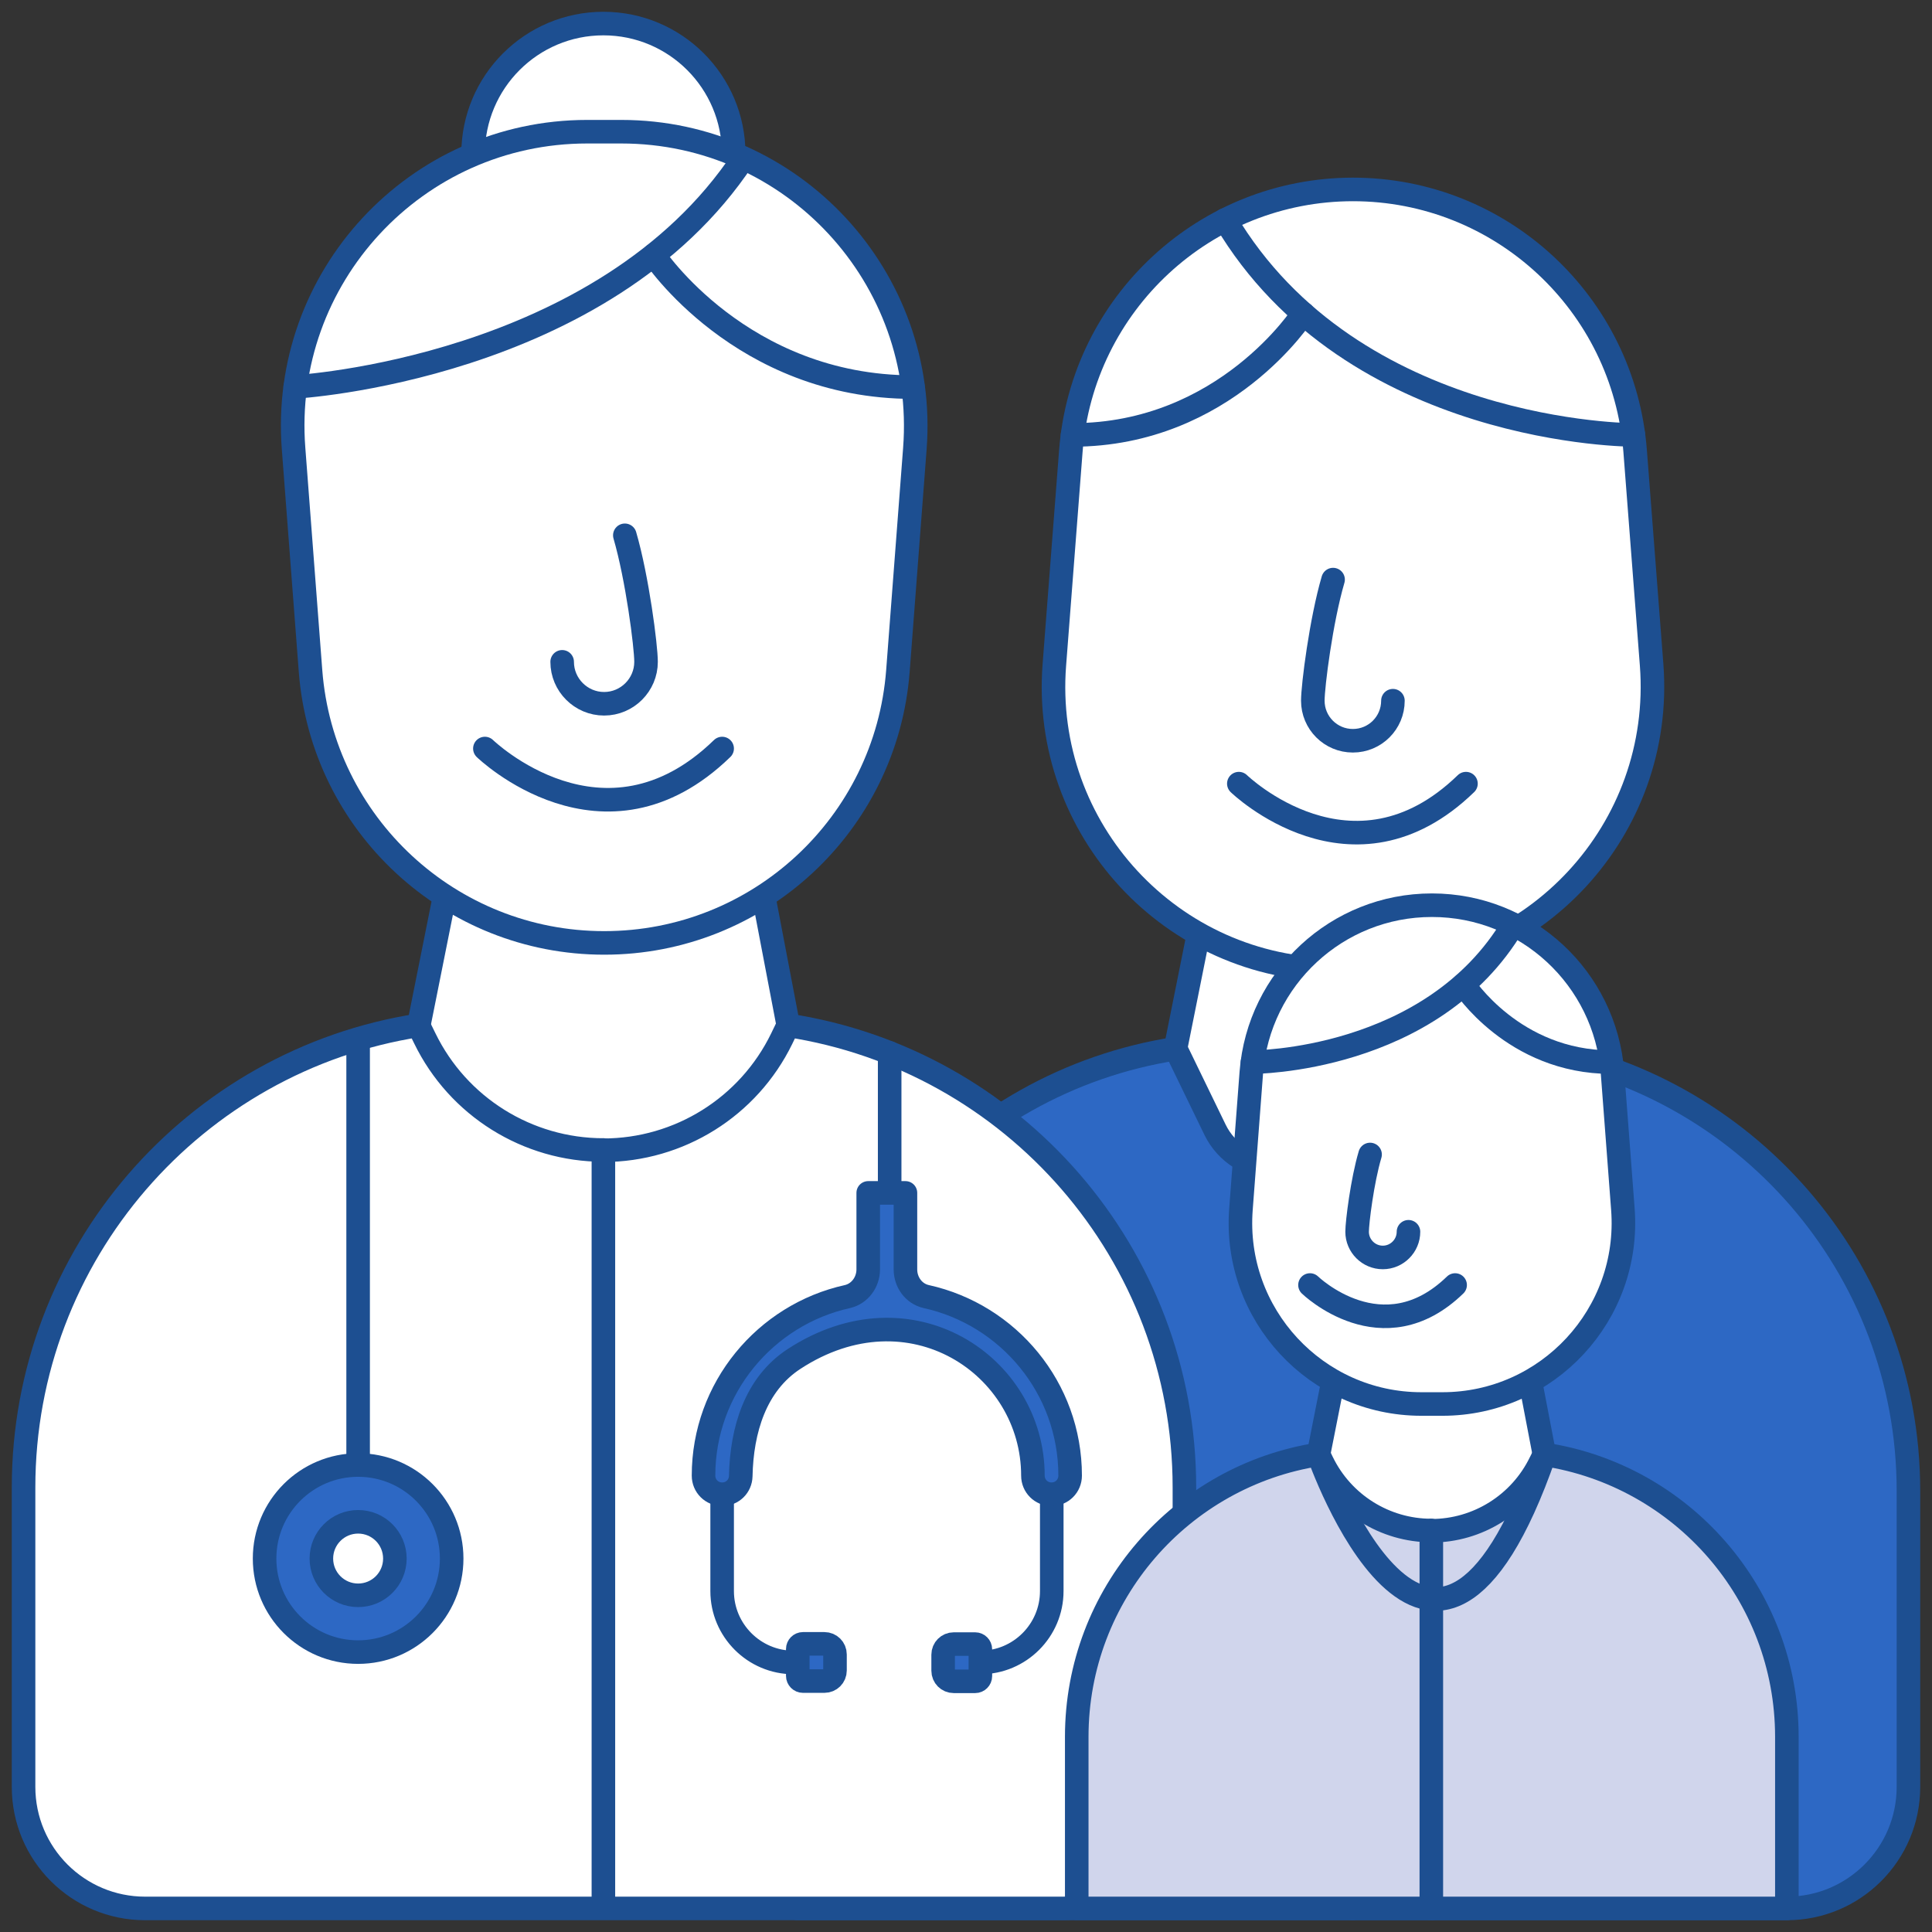 <svg xmlns="http://www.w3.org/2000/svg" width="82" height="82" viewBox="0 0 82 82" fill="none"><rect x="0" y="0" width="82" height="82" fill="#333333" stroke="none"/><path d="M64.91 44.52L63.97 39.64L50.87 39.63L49.89 44.52V50.5H64.91V44.52Z" fill="white" stroke="#1D4F91" stroke-linecap="round" stroke-linejoin="round"></path><path d="M60.64 49.57H54.16C53.06 49.57 52.05 48.94 51.57 47.95L49.9 44.51C40.81 45.92 33.85 53.78 33.85 63.27V81H75.84C78.69 81 81 78.69 81 75.84V63.27C81 53.77 74.02 45.9 64.91 44.51L63.23 47.96C62.75 48.95 61.74 49.58 60.64 49.58V49.57Z" fill="#2D68C4" stroke="#1D4F91" stroke-linecap="round" stroke-linejoin="round"></path><path d="M57.4 49.57V81" stroke="#1D4F91" stroke-linecap="round" stroke-linejoin="round"></path><path d="M57.42 8.04C63.7 8.04 68.92 12.88 69.4 19.14L70.1 28.22C70.63 35.2 65.12 41.16 58.12 41.16H56.73C49.73 41.16 44.21 35.2 44.75 28.22L45.45 19.14C45.93 12.88 51.15 8.04 57.43 8.04H57.42Z" fill="white" stroke="#1D4F91" stroke-linecap="round" stroke-linejoin="round"></path><path d="M69.33 18.46C69.33 18.46 57.42 18.48 52 9.33L69.33 18.46Z" fill="white"></path><path d="M69.33 18.46C69.33 18.46 57.42 18.48 52 9.33" stroke="#1D4F91" stroke-linecap="round" stroke-linejoin="round"></path><path d="M55.31 13.31C55.31 13.31 52.01 18.46 45.52 18.46L55.31 13.31Z" fill="white"></path><path d="M55.31 13.31C55.31 13.31 52.01 18.46 45.52 18.46" stroke="#1D4F91" stroke-linecap="round" stroke-linejoin="round"></path><path d="M52.58 33.26C52.58 33.26 57.4 37.94 62.22 33.26H52.58Z" fill="white"></path><path d="M52.58 33.26C52.58 33.26 57.4 37.94 62.22 33.26" stroke="#1D4F91" stroke-linecap="round" stroke-linejoin="round"></path><path d="M56.58 24.6C56.07 26.34 55.72 29.11 55.72 29.74C55.72 30.68 56.48 31.44 57.42 31.44C58.36 31.44 59.12 30.68 59.12 29.74" fill="white"></path><path d="M56.58 24.6C56.07 26.34 55.72 29.11 55.72 29.74C55.72 30.68 56.48 31.44 57.42 31.44C58.36 31.44 59.12 30.68 59.12 29.74" stroke="#1D4F91" stroke-linecap="round" stroke-linejoin="round"></path><path d="M25.61 12.06C28.664 12.06 31.14 9.584 31.14 6.53C31.14 3.476 28.664 1 25.61 1C22.556 1 20.08 3.476 20.08 6.53C20.08 9.584 22.556 12.06 25.61 12.06Z" fill="white" stroke="#1D4F91" stroke-linecap="round" stroke-linejoin="round"></path><path d="M33.46 43.54L32.41 38.04H18.87L17.77 43.54V49.78H33.46V43.54Z" fill="white" stroke="#1D4F91" stroke-linecap="round" stroke-linejoin="round"></path><path d="M25.64 40.02C19.11 40.02 13.68 34.99 13.18 28.48L12.46 19.04C11.9 11.78 17.64 5.59 24.92 5.59H26.37C33.65 5.59 39.38 11.78 38.83 19.04L38.11 28.48C37.61 34.99 32.18 40.02 25.65 40.02H25.64Z" fill="white" stroke="#1D4F91" stroke-linecap="round" stroke-linejoin="round"></path><path d="M25.61 48.81C22.39 48.81 19.44 46.97 18.03 44.07L17.76 43.52C8.27 45 1 53.22 1 63.13V75.84C1 78.69 3.31 81 6.16 81H45.11C47.96 81 50.27 78.69 50.27 75.84V63.13C50.27 53.2 42.98 44.98 33.45 43.52L33.18 44.08C31.77 46.98 28.83 48.82 25.6 48.82L25.61 48.81Z" fill="white" stroke="#1D4F91" stroke-linecap="round" stroke-linejoin="round"></path><path d="M15.2 62.19V44.11" stroke="#1D4F91" stroke-linecap="round" stroke-linejoin="round"></path><path d="M15.2 70.12C17.393 70.12 19.17 68.343 19.17 66.15C19.17 63.958 17.393 62.18 15.2 62.18C13.007 62.18 11.23 63.958 11.23 66.15C11.23 68.343 13.007 70.12 15.2 70.12Z" fill="#2D68C4" stroke="#1D4F91" stroke-linecap="round" stroke-linejoin="round"></path><path d="M15.2 67.71C16.062 67.71 16.76 67.012 16.76 66.15C16.76 65.288 16.062 64.59 15.2 64.59C14.338 64.59 13.64 65.288 13.64 66.15C13.64 67.012 14.338 67.71 15.2 67.71Z" fill="white" stroke="#1D4F91" stroke-linecap="round" stroke-linejoin="round"></path><path d="M37.76 50.57V44.69" stroke="#1D4F91" stroke-linecap="round" stroke-linejoin="round"></path><path d="M44.64 63.42V67.53C44.64 69.2 43.28 70.56 41.61 70.56" stroke="#1D4F91" stroke-linecap="round" stroke-linejoin="round"></path><path d="M30.65 63.42V67.53C30.65 69.2 32.01 70.56 33.68 70.56" stroke="#1D4F91" stroke-linecap="round" stroke-linejoin="round"></path><path d="M41.39 71.36H40.48C40.23 71.36 40.03 71.16 40.03 70.91V70.23C40.03 69.98 40.23 69.78 40.48 69.78H41.39C41.51 69.78 41.61 69.88 41.61 70V71.14C41.61 71.26 41.51 71.36 41.39 71.36Z" fill="#2D68C4" stroke="#1D4F91" stroke-linecap="round" stroke-linejoin="round"></path><path d="M34.08 69.77H34.99C35.24 69.77 35.44 69.97 35.44 70.22V70.9C35.44 71.15 35.24 71.35 34.99 71.35H34.08C33.96 71.35 33.86 71.25 33.86 71.13V69.99C33.86 69.87 33.96 69.77 34.08 69.77Z" fill="#2D68C4" stroke="#1D4F91" stroke-linecap="round" stroke-linejoin="round"></path><path d="M29.86 62.63C29.86 63.07 30.21 63.42 30.65 63.42C31.09 63.42 31.43 63.08 31.44 62.65C31.48 60.7 32.06 58.75 33.7 57.68C38.63 54.46 43.84 57.95 43.84 62.63C43.84 63.07 44.19 63.42 44.63 63.42C45.07 63.42 45.42 63.07 45.42 62.63C45.42 58.91 42.8 55.8 39.31 55.03C38.78 54.91 38.43 54.42 38.43 53.88V50.63H36.85V53.88C36.85 54.42 36.49 54.91 35.97 55.03C32.48 55.8 29.86 58.92 29.86 62.63Z" fill="#2D68C4" stroke="#1D4F91" stroke-linecap="round" stroke-linejoin="round"></path><path d="M12.53 16.42C12.53 16.42 25.61 15.69 31.55 6.72" stroke="#1D4F91" stroke-linecap="round" stroke-linejoin="round"></path><path d="M27.75 10.83C27.75 10.83 31.45 16.43 38.75 16.43" stroke="#1D4F91" stroke-linecap="round" stroke-linejoin="round"></path><path d="M20.58 31.77C20.58 31.77 25.62 36.66 30.65 31.77H20.58Z" fill="white"></path><path d="M20.58 31.77C20.58 31.77 25.62 36.66 30.65 31.77" stroke="#1D4F91" stroke-linecap="round" stroke-linejoin="round"></path><path d="M26.52 22.72C27.05 24.54 27.42 27.43 27.42 28.09C27.42 29.07 26.62 29.87 25.64 29.87C24.66 29.87 23.86 29.07 23.86 28.09" fill="white"></path><path d="M26.52 22.72C27.05 24.54 27.42 27.43 27.42 28.09C27.42 29.07 26.62 29.87 25.64 29.87C24.66 29.87 23.86 29.07 23.86 28.09" stroke="#1D4F91" stroke-linecap="round" stroke-linejoin="round"></path><path d="M25.61 48.81V80.61" stroke="#1D4F91" stroke-linecap="round" stroke-linejoin="round"></path><path d="M65.55 61.74L64.95 58.61H56.58L55.96 61.74V65.56H65.55V61.74Z" fill="white" stroke="#1D4F91" stroke-linecap="round" stroke-linejoin="round"></path><path d="M60.77 38.42C56.76 38.42 53.42 41.51 53.11 45.52L52.67 51.32C52.33 55.78 55.86 59.59 60.33 59.59H61.22C65.69 59.59 69.22 55.78 68.88 51.32L68.44 45.52C68.13 41.52 64.8 38.42 60.78 38.42H60.77Z" fill="white" stroke="#1D4F91" stroke-linecap="round" stroke-linejoin="round"></path><path d="M60.75 64.96C58.78 64.96 56.98 63.83 56.12 62.06L55.96 61.73C50.15 62.63 45.7 67.66 45.7 73.72V81H75.84V73.72C75.84 67.65 71.38 62.62 65.55 61.73L65.38 62.07C64.52 63.84 62.72 64.97 60.75 64.97V64.96Z" fill="#D0D5EC" stroke="#1D4F91" stroke-linecap="round" stroke-linejoin="round"></path><path d="M60.75 64.96V81" stroke="#1D4F91" stroke-linecap="round" stroke-linejoin="round"></path><path d="M53.16 45.08C53.16 45.08 60.77 45.09 64.23 39.24L53.16 45.08Z" fill="white"></path><path d="M53.16 45.08C53.16 45.08 60.77 45.09 64.23 39.24" stroke="#1D4F91" stroke-linecap="round" stroke-linejoin="round"></path><path d="M62.12 41.79C62.12 41.79 64.23 45.08 68.38 45.08L62.12 41.79Z" fill="white"></path><path d="M62.12 41.79C62.12 41.79 64.23 45.08 68.38 45.08" stroke="#1D4F91" stroke-linecap="round" stroke-linejoin="round"></path><path d="M55.96 61.73C55.96 61.73 60.76 75.54 65.56 61.73" stroke="#1D4F91" stroke-linecap="round" stroke-linejoin="round"></path><path d="M55.6 54.54C55.6 54.54 58.68 57.53 61.76 54.54H55.6Z" fill="white"></path><path d="M55.6 54.54C55.6 54.54 58.68 57.53 61.76 54.54" stroke="#1D4F91" stroke-linecap="round" stroke-linejoin="round"></path><path d="M58.15 49C57.82 50.11 57.6 51.88 57.6 52.28C57.6 52.88 58.09 53.37 58.69 53.37C59.29 53.37 59.78 52.88 59.78 52.28" fill="white"></path><path d="M58.15 49C57.82 50.11 57.6 51.88 57.6 52.28C57.6 52.88 58.09 53.37 58.69 53.37C59.29 53.37 59.78 52.88 59.78 52.28" stroke="#1D4F91" stroke-linecap="round" stroke-linejoin="round"></path></svg>